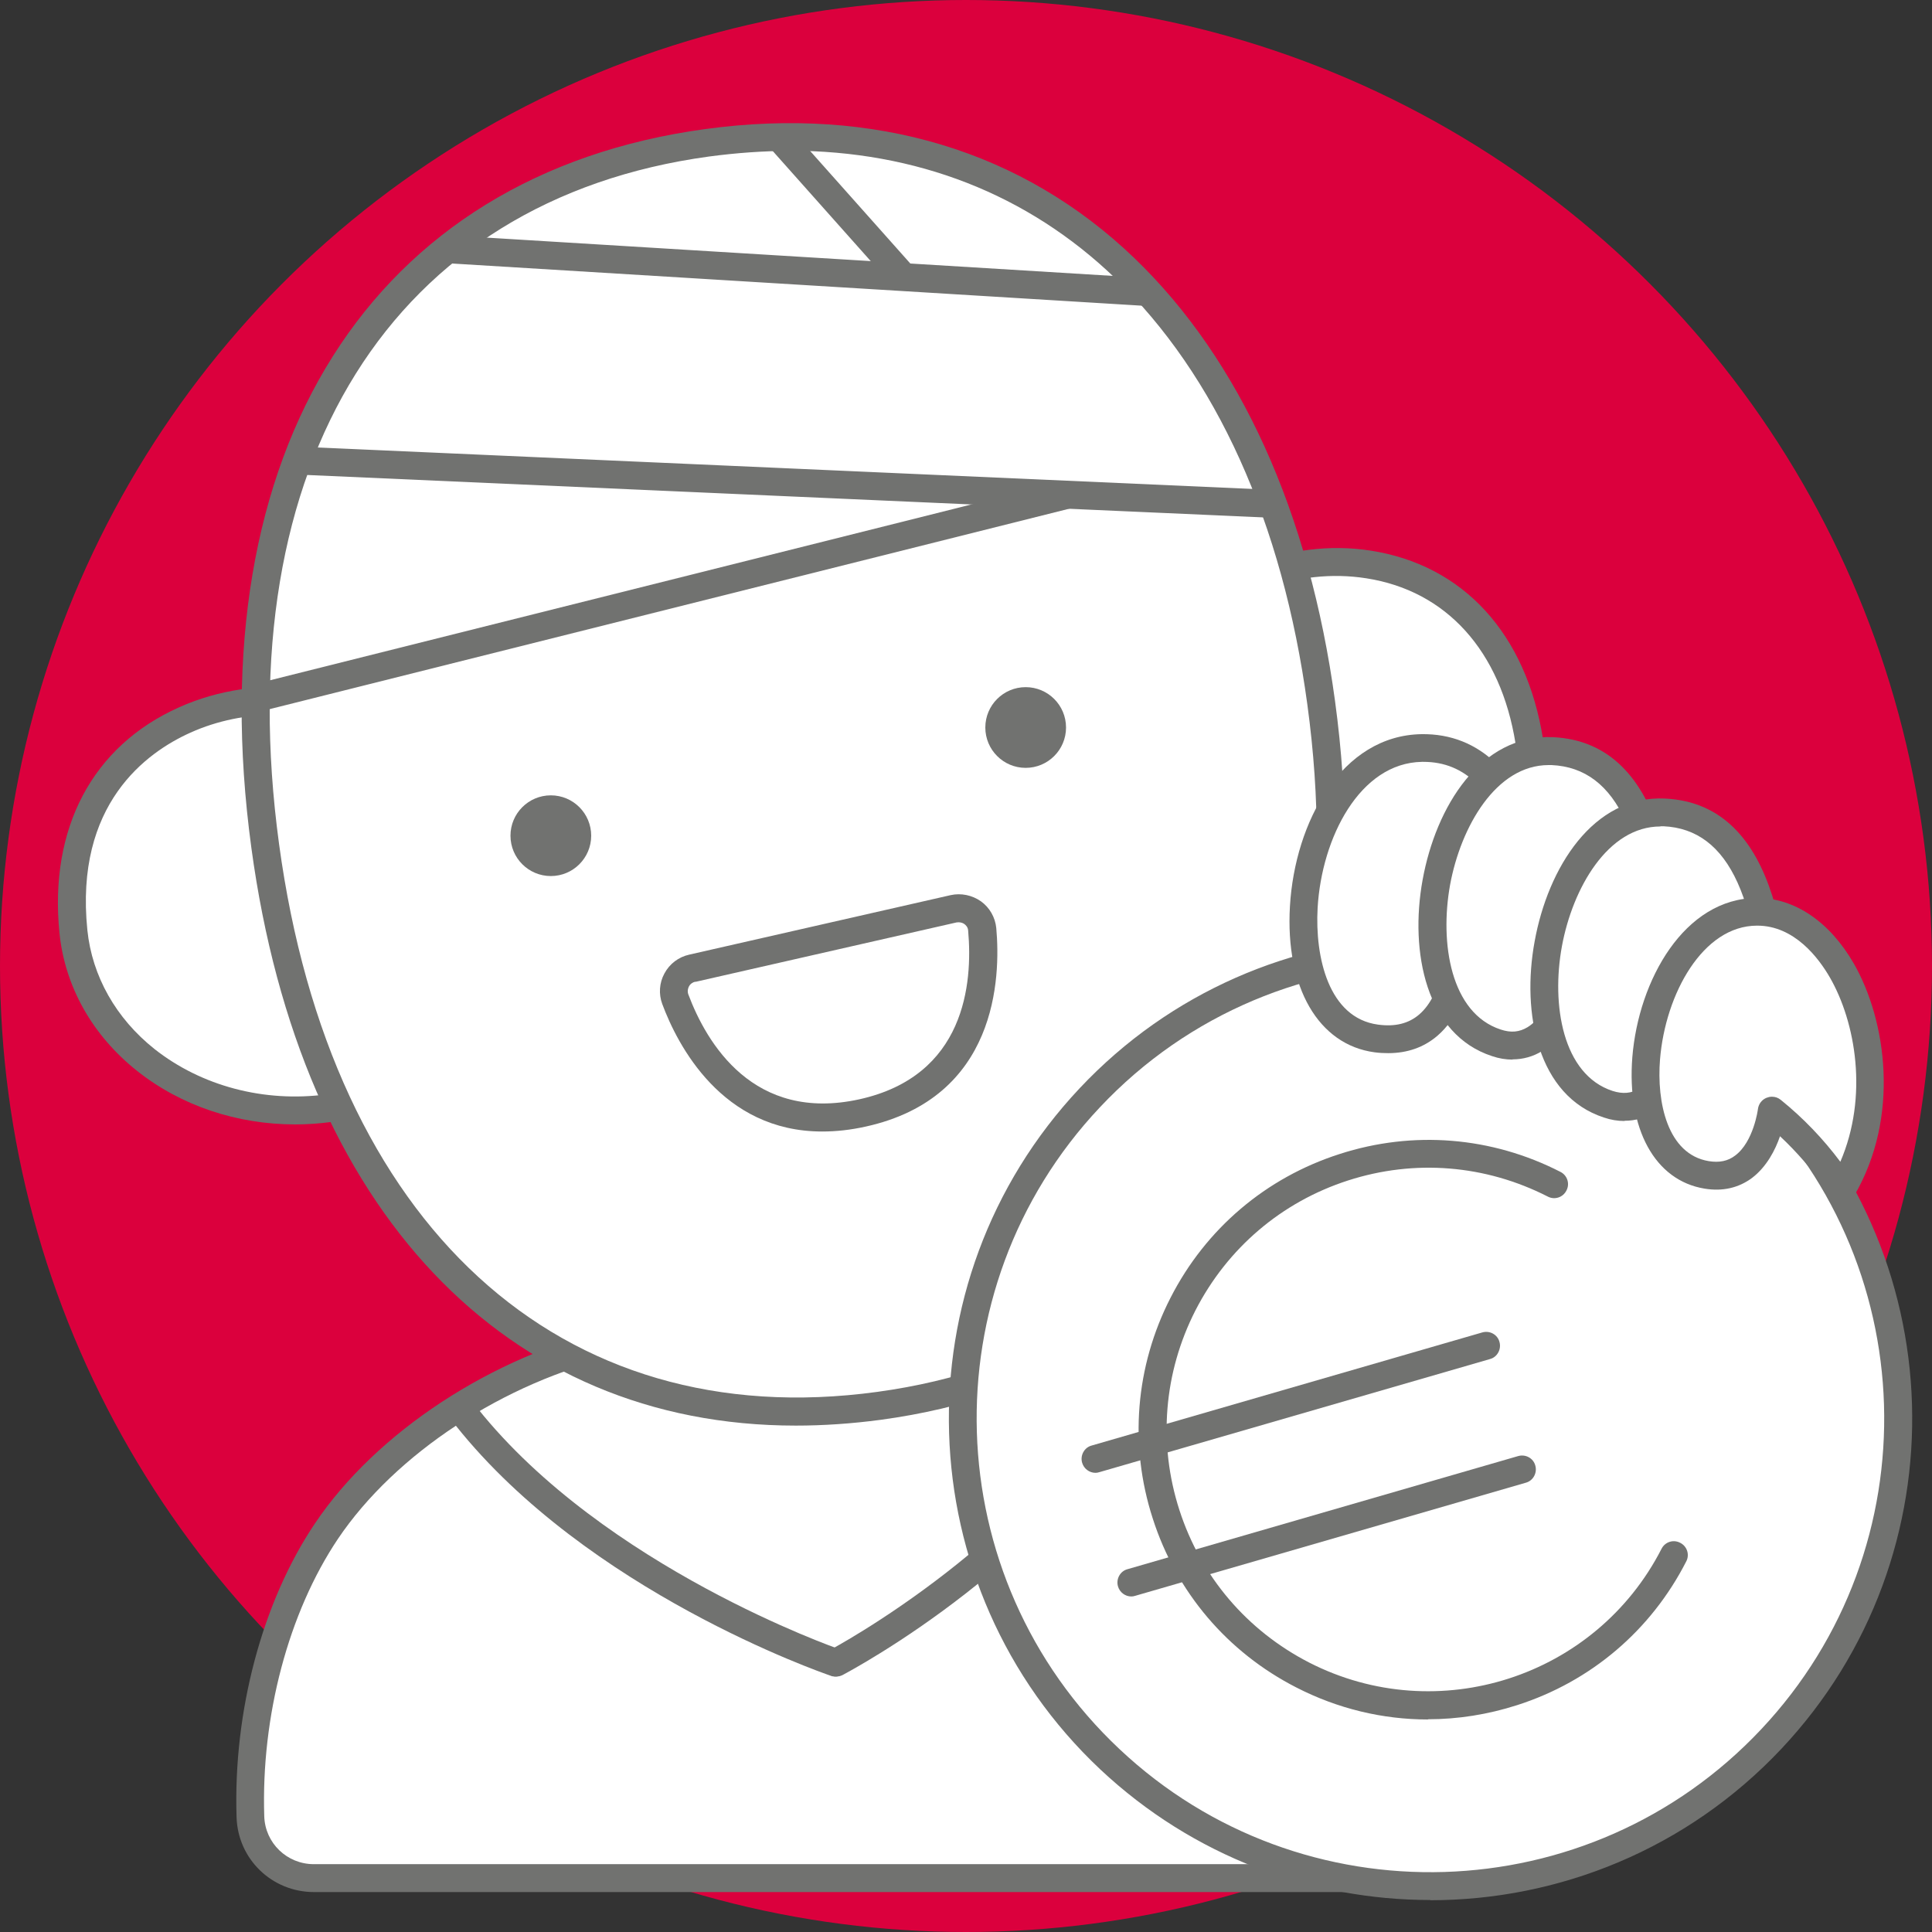 <?xml version="1.0" encoding="UTF-8"?><svg id="Livello_2" xmlns="http://www.w3.org/2000/svg" viewBox="0 0 90 90"><rect x="0" y="0" width="90" height="90" fill="#333333" stroke="none"/><defs><style>.cls-1{fill:none;}.cls-1,.cls-2,.cls-3,.cls-4{stroke-width:0px;}.cls-2{fill:#717270;}.cls-3{fill:#db003d;}.cls-4{fill:#fff;}</style></defs><circle class="cls-3" cx="45" cy="45" r="45"/><path class="cls-4" d="m49.48,62.52c4.95,1.13,10.47,4.38,13.44,8.81,2.45,3.65,3.69,8.7,3.54,13.3-.05,1.6-1.36,2.86-2.96,2.86H14.63c-1.6,0-2.91-1.27-2.96-2.86-.15-4.6,1.09-9.65,3.54-13.3,2.97-4.43,8.5-7.68,13.44-8.81h20.82Z"/><path class="cls-2" d="m63.5,88.14H14.63c-1.96,0-3.55-1.53-3.61-3.49-.16-4.92,1.2-10.04,3.65-13.68,2.85-4.25,8.28-7.81,13.84-9.08.05-.01.1-.02.14-.02h20.83s.1,0,.14.02c5.56,1.26,10.99,4.83,13.84,9.08,2.44,3.65,3.81,8.76,3.65,13.68-.06,1.96-1.65,3.49-3.61,3.49Zm-34.78-24.97c-5.23,1.21-10.31,4.55-12.98,8.52-2.3,3.43-3.58,8.26-3.43,12.92.04,1.25,1.06,2.23,2.31,2.23h48.87c1.25,0,2.27-.98,2.31-2.23.15-4.66-1.13-9.49-3.43-12.92-2.66-3.97-7.75-7.31-12.98-8.52h-20.68Z"/><path class="cls-2" d="m38.9,78.1c-.07,0-.14-.01-.21-.04-.46-.16-11.3-3.93-17.45-11.64-.22-.28-.18-.69.1-.91.28-.22.69-.18.91.1,5.92,7.41,16.75,11.18,16.86,11.22.34.12.52.49.4.83-.09.27-.34.44-.62.44Z"/><path class="cls-2" d="m38.96,78.1c-.23,0-.46-.13-.58-.35-.17-.32-.04-.71.27-.88.1-.05,9.72-5.17,13.95-13.19.17-.32.56-.44.88-.27.32.17.44.56.27.88-4.42,8.39-14.09,13.52-14.5,13.74-.1.05-.2.07-.3.07Z"/><path class="cls-4" d="m18.28,34.62c-3.74-4.08-15.97-2.22-14.87,8.77.54,5.33,6.01,9,11.88,8.24,1.85-.24,3.54-.9,4.96-1.86l-1.98-15.15Z"/><path class="cls-2" d="m13.75,52.38c-2.71,0-5.32-.87-7.36-2.49-2.08-1.65-3.37-3.93-3.62-6.43-.49-4.88,1.54-8.71,5.57-10.51,3.69-1.66,8.28-1.11,10.43,1.24.09.1.15.22.17.35l1.98,15.15c.03.24-.08.49-.28.62-1.54,1.04-3.35,1.72-5.24,1.96-.54.07-1.09.11-1.63.11Zm-.88-19.09c-1.34,0-2.74.27-4,.84-2.05.92-5.4,3.33-4.8,9.2.22,2.14,1.33,4.11,3.13,5.54,2.18,1.72,5.1,2.5,8.02,2.11,1.55-.2,3.05-.73,4.35-1.54l-1.9-14.53c-1.08-1.06-2.87-1.63-4.79-1.63Z"/><path class="cls-4" d="m55.12,29.82c2.47-4.89,14.39-6.18,16.13,4.72.84,5.29-3.35,10.23-9.04,10.97-1.8.23-3.54.02-5.11-.54l-1.98-15.15Z"/><path class="cls-2" d="m60.77,46.25c-1.33,0-2.66-.23-3.9-.67-.23-.08-.39-.29-.42-.53l-1.98-15.15c-.02-.13,0-.26.06-.38,1.4-2.77,5.5-4.47,9.32-3.87,4.32.67,7.25,3.87,8.03,8.78.4,2.53-.26,5.11-1.86,7.27-1.81,2.42-4.63,4.04-7.74,4.45-.5.07-1.01.1-1.52.1Zm-3.09-1.77c1.41.45,2.94.58,4.44.38,2.76-.36,5.26-1.8,6.86-3.94,1.39-1.87,1.97-4.1,1.62-6.28-.69-4.32-3.22-7.12-6.95-7.7-3.23-.51-6.63.81-7.87,3l1.9,14.54Z"/><path class="cls-4" d="m61.55,32.73c-2.31-17.02-12.56-28.26-28.59-26.08-16.03,2.18-22.91,15.74-20.6,32.76,2.31,17.02,12.56,28.26,28.59,26.08,16.04-2.18,22.91-15.74,20.6-32.76"/><path class="cls-2" d="m37.07,66.41c-13.5,0-23.06-9.98-25.36-26.91-2.52-18.54,5.59-31.38,21.16-33.49,7.87-1.07,14.77,1.01,19.98,6.02,4.92,4.73,8.15,11.86,9.34,20.62,2.52,18.54-5.59,31.38-21.16,33.49-1.35.18-2.68.27-3.96.27Zm-.28-59.38c-1.22,0-2.47.09-3.75.26-14.77,2.01-22.45,14.28-20.04,32.03,2.41,17.75,13.08,27.54,27.86,25.52,14.77-2.01,22.46-14.28,20.04-32.03-1.15-8.47-4.25-15.33-8.96-19.86-4.07-3.91-9.26-5.93-15.16-5.93Z"/><path class="cls-2" d="m53.23,14.24s-.03,0-.04,0l-32.06-1.96c-.36-.02-.63-.33-.61-.69.02-.36.33-.63.69-.61l32.06,1.96c.36.02.63.33.61.69-.02.34-.31.61-.65.61Z"/><path class="cls-2" d="m41.93,13.37c-.18,0-.36-.07-.49-.22l-5.6-6.29c-.24-.27-.21-.68.05-.92.26-.24.68-.22.92.05l5.6,6.29c.24.27.21.68-.05.92-.12.11-.28.16-.43.16Z"/><path class="cls-2" d="m59.28,24.12s-.02,0-.03,0l-45.31-2.01c-.36-.02-.64-.32-.62-.68.02-.36.33-.63.68-.62l45.31,2.01c.36.02.64.32.62.68-.02.35-.3.62-.65.62Z"/><path class="cls-2" d="m12.06,33.14c-.29,0-.56-.2-.63-.49-.09-.35.12-.7.47-.79l37.62-9.43c.35-.08.7.12.79.47.09.35-.12.7-.47.79l-37.62,9.43c-.05.01-.11.02-.16.02Z"/><circle class="cls-2" cx="47.78" cy="33.89" r="1.88"/><circle class="cls-2" cx="25.66" cy="38.93" r="1.88"/><path class="cls-4" d="m32.24,45.1c-.64.15-1.02.82-.79,1.44.82,2.18,3.18,6.53,8.72,5.31,5.56-1.23,5.79-6.22,5.57-8.56-.06-.66-.69-1.1-1.34-.95l-12.17,2.77Z"/><path class="cls-2" d="m38.3,52.71c-4.67,0-6.74-4.03-7.45-5.94-.17-.46-.14-.98.1-1.42.24-.45.66-.77,1.16-.88h0l12.17-2.77c.49-.11,1.01,0,1.42.29.4.29.66.74.71,1.24.21,2.33.04,7.9-6.08,9.25-.72.16-1.39.23-2.02.23Zm-5.91-6.98c-.13.03-.24.11-.3.23-.03.06-.08.19-.03.35.86,2.3,3.05,5.98,7.97,4.9,4.93-1.09,5.29-5.39,5.07-7.86-.01-.17-.12-.26-.17-.3-.11-.08-.24-.1-.37-.08l-12.17,2.77Z"/><circle class="cls-4" cx="66.64" cy="66.07" r="21.8"/><path class="cls-2" d="m66.63,88.51c-5.52,0-11.04-2.02-15.37-6.08-9.02-8.48-9.45-22.71-.97-31.73,8.48-9.02,22.71-9.45,31.73-.97,9.02,8.48,9.45,22.71.97,31.73-4.41,4.69-10.38,7.06-16.36,7.06Zm.01-43.57c-5.63,0-11.26,2.23-15.41,6.65-7.99,8.49-7.58,21.9.92,29.89,8.49,7.99,21.9,7.58,29.89-.92,7.99-8.49,7.58-21.9-.92-29.89-4.08-3.83-9.28-5.73-14.48-5.73Z"/><path class="cls-4" d="m71.99,47.02c.07-6.46-1.36-12.25-5.76-12.17-6.11.11-7.6,12.79-2.12,13.53,3.75.5,3.85-4.11,3.85-4.11l4.03,2.76Z"/><path class="cls-2" d="m64.67,49.06c-.21,0-.42-.01-.64-.04-2.61-.35-4.16-3.02-3.94-6.8.23-3.94,2.41-7.96,6.13-8.02,1.36-.02,2.55.45,3.52,1.41,2.47,2.46,2.94,7.57,2.9,11.42,0,.24-.14.46-.35.57-.21.11-.47.1-.67-.04l-3.16-2.16c-.18.87-.58,2.06-1.5,2.85-.63.54-1.4.81-2.3.81Zm1.65-13.57s-.05,0-.08,0c-2.9.05-4.67,3.54-4.86,6.8-.13,2.32.52,5.13,2.81,5.44.8.11,1.43-.05,1.92-.47,1.12-.96,1.19-2.99,1.19-3.02,0-.24.14-.46.35-.56.21-.11.47-.09.66.04l3.01,2.06c-.09-4.47-.97-7.73-2.51-9.26-.7-.69-1.52-1.03-2.5-1.03Z"/><path class="cls-4" d="m77.59,47.23c.07-6.46-.88-12.04-5.28-12.24-5.64-.26-7.86,11.88-2.6,13.59,3.03.99,3.85-4.11,3.85-4.11l4.03,2.76Z"/><path class="cls-2" d="m70.46,49.36c-.31,0-.63-.05-.95-.16-3.08-1-3.85-4.85-3.24-8.21.62-3.42,2.7-6.79,6.07-6.65,5.4.25,5.95,7.48,5.9,12.89,0,.24-.14.46-.35.57-.21.11-.47.1-.67-.04l-3.24-2.22c-.29,1.06-.93,2.68-2.14,3.42-.42.26-.89.39-1.38.39Zm1.68-13.72c-2.45,0-4.09,2.87-4.59,5.58-.49,2.72.03,5.98,2.36,6.74.48.16.87.12,1.25-.11,1.08-.66,1.63-2.75,1.76-3.49.04-.22.18-.41.39-.49.21-.09.44-.06.62.06l3.01,2.06c-.08-6.92-1.58-10.21-4.66-10.35-.05,0-.1,0-.14,0Z"/><path class="cls-4" d="m82.8,50.09c.07-6.46-.88-12.04-5.28-12.24-5.64-.26-7.86,11.88-2.6,13.59,3.03.99,3.85-4.11,3.85-4.11l4.03,2.76Z"/><path class="cls-2" d="m75.67,52.22c-.31,0-.63-.05-.95-.16-3.08-1-3.85-4.85-3.23-8.21.62-3.42,2.72-6.81,6.07-6.65,5.4.25,5.95,7.48,5.9,12.89,0,.24-.14.46-.35.57-.21.11-.47.1-.67-.04l-3.24-2.22c-.29,1.06-.93,2.68-2.14,3.42-.42.26-.89.39-1.38.39Zm1.68-13.72c-2.45,0-4.09,2.87-4.59,5.58-.5,2.72.03,5.98,2.36,6.74.47.15.87.12,1.25-.11,1.08-.66,1.64-2.75,1.76-3.5.04-.22.18-.41.39-.49.21-.09.44-.06.62.06l3.01,2.06c-.08-6.92-1.58-10.21-4.66-10.35-.05,0-.1,0-.14,0Z"/><path class="cls-4" d="m85.81,55.37c3.05-5.22.3-12.92-3.97-12.9-5.38.02-7.26,11.44-2.35,12.25,2.63.43,3.04-2.98,3.04-2.98h0c1.16.94,2.17,2.04,3.02,3.27l.25.36Z"/><path class="cls-2" d="m85.82,56.02c-.21,0-.41-.1-.53-.28l-.25-.36c-.62-.89-1.33-1.71-2.12-2.45-.22.64-.62,1.42-1.3,1.94-.63.47-1.38.64-2.22.5-2.31-.38-3.62-2.78-3.36-6.12.29-3.59,2.42-7.41,5.81-7.42h.01c1.74,0,3.38,1.11,4.5,3.06,1.51,2.63,2.17,7.14.01,10.82-.11.19-.31.31-.54.32,0,0-.02,0-.02,0Zm-3.27-4.93c.15,0,.29.05.41.15,1.04.84,1.97,1.81,2.77,2.88,1.31-3.04.72-6.49-.49-8.59-.52-.9-1.65-2.41-3.38-2.41h-.01c-2.52,0-4.27,3.17-4.52,6.23-.16,1.99.34,4.42,2.27,4.74.49.08.89,0,1.23-.26.86-.64,1.06-2.15,1.06-2.16.03-.24.18-.44.4-.53.08-.03.16-.05.24-.05Z"/><path class="cls-4" d="m72.39,55.16c-6.32-3.23-14.05-.73-17.29,5.58-3.23,6.32-.73,14.05,5.58,17.29s14.05.73,17.29-5.58"/><path class="cls-2" d="m66.52,80.1c-2.11,0-4.2-.5-6.13-1.49-3.21-1.64-5.59-4.44-6.69-7.87-1.11-3.43-.81-7.09.83-10.29,1.64-3.21,4.44-5.59,7.87-6.69,3.43-1.11,7.09-.81,10.29.83.32.16.45.55.28.87-.16.32-.55.45-.87.28-2.9-1.48-6.2-1.75-9.3-.75s-5.62,3.15-7.11,6.05c-1.48,2.9-1.75,6.2-.75,9.3,1,3.1,3.15,5.62,6.05,7.11,5.99,3.06,13.35.68,16.41-5.3.16-.32.55-.45.87-.28.32.16.45.55.28.87-1.64,3.21-4.44,5.59-7.87,6.69-1.37.44-2.77.66-4.16.66Z"/><line class="cls-4" x1="52.7" y1="73.72" x2="70.9" y2="68.45"/><path class="cls-2" d="m52.7,74.37c-.28,0-.54-.19-.62-.47-.1-.34.1-.71.44-.8l18.2-5.27c.35-.1.71.1.8.44.1.34-.1.71-.44.8l-18.2,5.27c-.06.02-.12.03-.18.03Z"/><line class="cls-4" x1="51.04" y1="67.96" x2="69.24" y2="62.7"/><path class="cls-2" d="m51.03,68.61c-.28,0-.54-.19-.62-.47-.1-.34.1-.71.44-.8l18.2-5.27c.35-.1.71.1.8.44.1.34-.1.71-.44.8l-18.2,5.27c-.06.02-.12.03-.18.03Z"/><rect class="cls-1" width="90" height="90"/></svg>